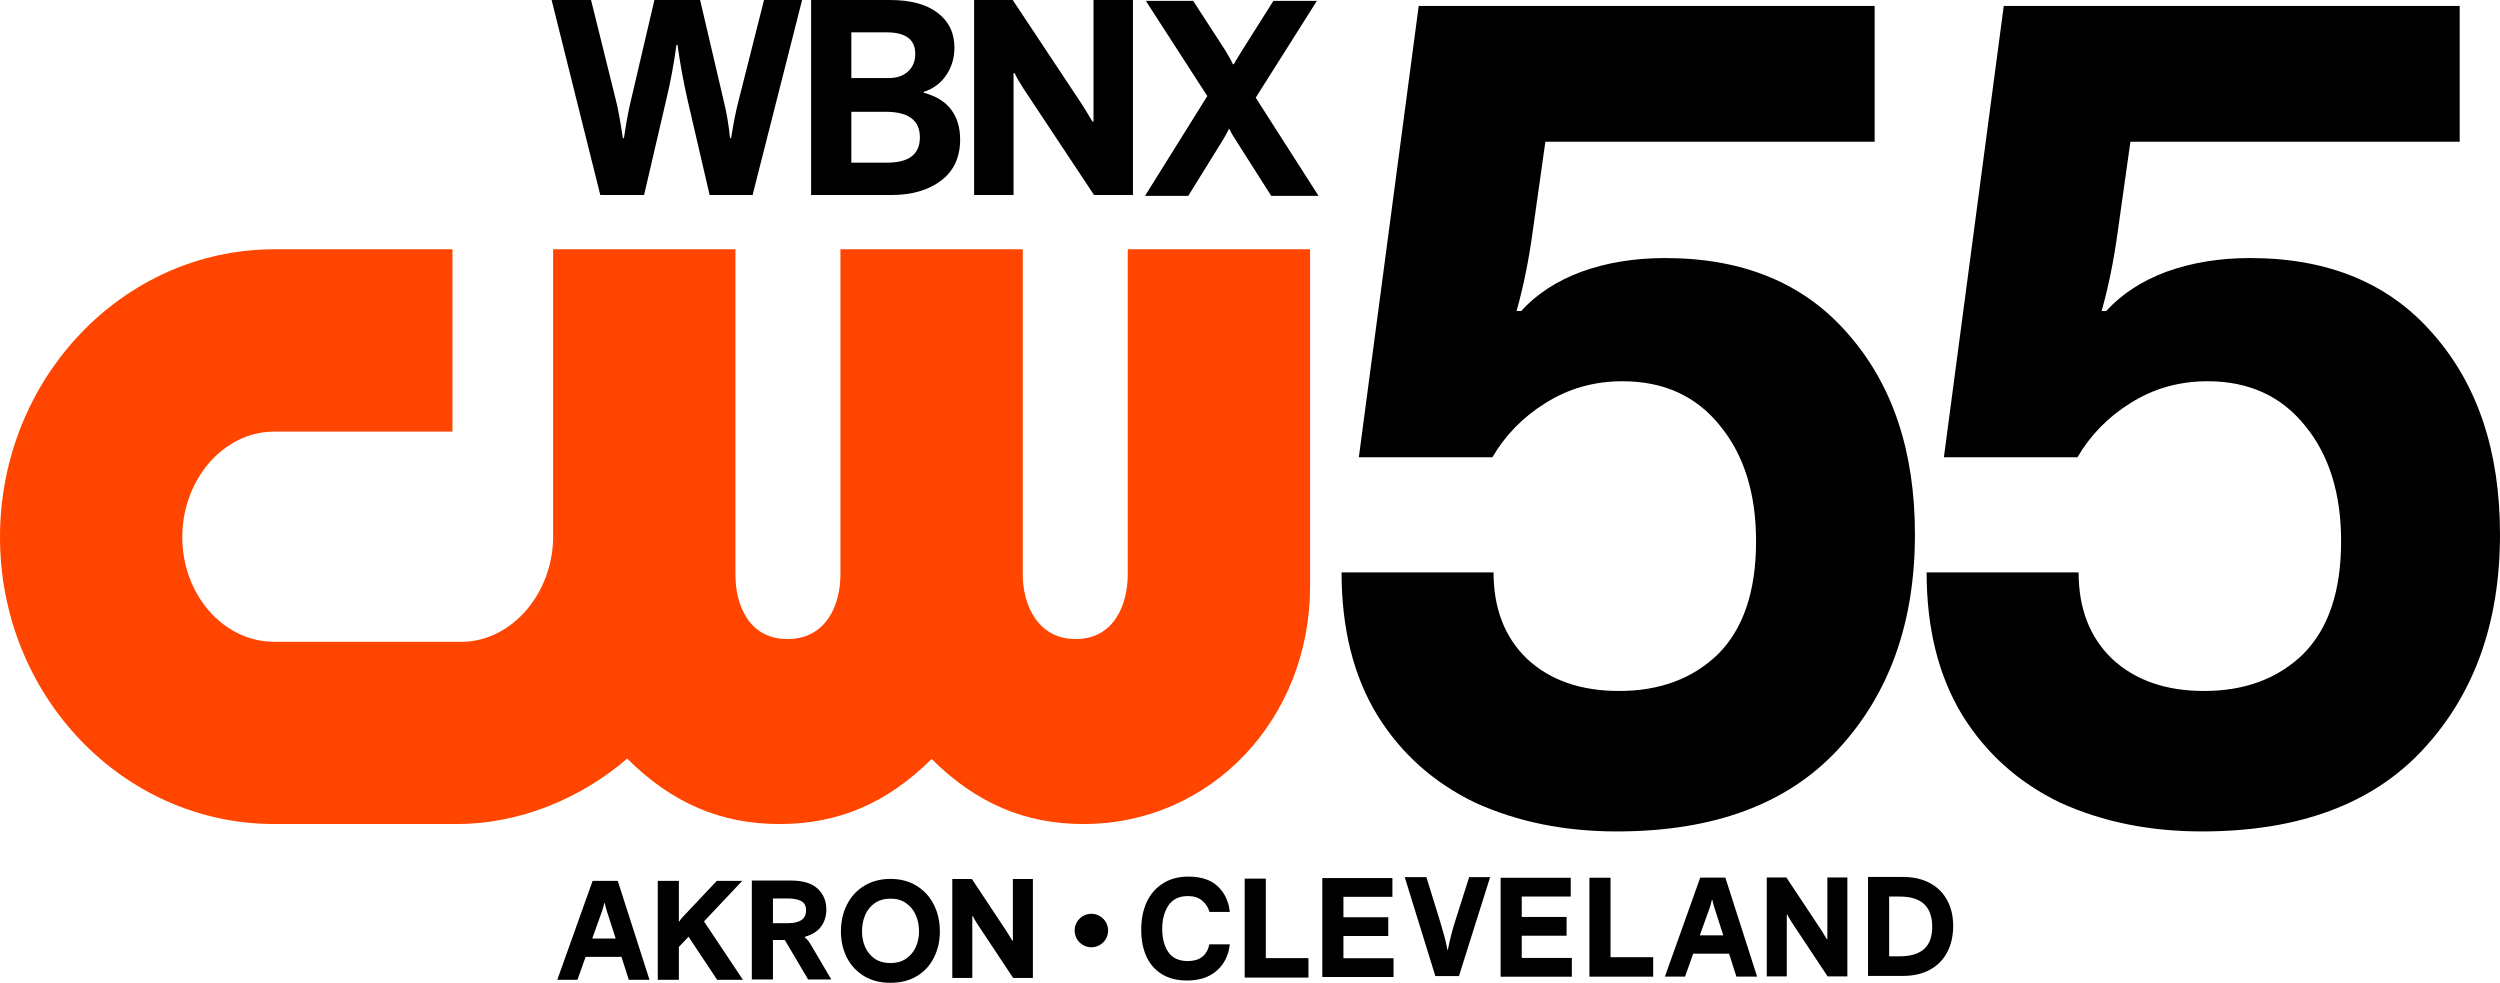 <?xml version="1.0" encoding="UTF-8" standalone="no"?>
<!-- Created with Inkscape (http://www.inkscape.org/) -->

<svg
   width="670.449mm"
   height="263.57mm"
   viewBox="0 0 670.449 263.57"
   version="1.1"
   id="svg1"
   xml:space="preserve"
   inkscape:export-filename="WBNX 2025.png"
   inkscape:export-xdpi="96"
   inkscape:export-ydpi="96"
   inkscape:version="1.4 (86a8ad7, 2024-10-11)"
   sodipodi:docname="WBNX 2025.svg"
   xmlns:inkscape="http://www.inkscape.org/namespaces/inkscape"
   xmlns:sodipodi="http://sodipodi.sourceforge.net/DTD/sodipodi-0.dtd"
   xmlns="http://www.w3.org/2000/svg"
   xmlns:svg="http://www.w3.org/2000/svg"><sodipodi:namedview
     id="namedview1"
     pagecolor="#ffffff"
     bordercolor="#000000"
     borderopacity="0.25"
     inkscape:showpageshadow="2"
     inkscape:pageopacity="0.0"
     inkscape:pagecheckerboard="0"
     inkscape:deskcolor="#d1d1d1"
     inkscape:document-units="mm"
     inkscape:zoom="0.1445409"
     inkscape:cx="1643.1336"
     inkscape:cy="100.31763"
     inkscape:window-width="1600"
     inkscape:window-height="829"
     inkscape:window-x="-8"
     inkscape:window-y="-8"
     inkscape:window-maximized="1"
     inkscape:current-layer="layer1" /><defs
     id="defs1"><style
       id="style1">.cls-1{fill:#000C0D;}</style></defs><g
     inkscape:label="Layer 1"
     inkscape:groupmode="layer"
     id="layer1"><path
       class="cls-1"
       d="m 302.439,66.852 v 87.262 c 0,7.965 -3.654,17.265 -13.948,17.265 -10.294,0 -14.205,-9.3 -14.205,-17.265 V 66.852 h -48.899 v 87.262 c 0,7.965 -3.717,17.265 -14.198,17.265 -10.48,0 -13.959,-9.3 -13.959,-17.265 V 66.852 h -48.896 v 77.47 c -0.232,14.914 -10.972,27.366 -23.961,27.798 H 73.56 c -13.607,-0.004 -24.674,-12.592 -24.674,-28.068 0,-15.476 11.071,-28.304 24.674,-28.304 H 121.342 V 66.852 H 73.56 C 33.001,66.852 0,101.484 0,144.048 c 0,42.565 33.001,76.94 73.56,76.94 h 49.057 c 16.425,0 32.966,-6.665 45.583,-17.546 11.998,11.945 25.103,17.546 40.864,17.546 15.761,0 28.817,-5.569 40.773,-17.444 11.953,11.875 25.036,17.444 40.769,17.444 34.055,0 60.732,-28.023 60.732,-63.799 V 66.852 Z"
       id="path1"
       style="fill:#ff4500;fill-opacity:1;stroke-width:0.351" /><path
       d="M 160.986,52.296 147.93,0 h 10.576 l 6.71,27.06 q 0.802,3.136 1.823,9.992 h 0.292 q 0.948,-6.419 1.823,-9.92 L 175.501,0 h 12.254 l 6.418,27.425 q 1.094,4.449 1.605,9.628 h 0.292 q 1.021,-6.346 1.896,-9.628 L 204.894,0 h 10.211 l -13.275,52.296 h -11.524 l -5.908,-25.455 q -1.678,-7.367 -2.699,-14.806 h -0.292 q -1.021,7.658 -2.772,14.879 L 172.729,52.296 Z"
       id="text1"
       style="font-weight:bold;font-size:12.33px;font-family:'F37 Bolton';-inkscape-font-specification:'F37 Bolton, Bold';stroke:#ffffff;stroke-width:0"
       aria-label="W" /><path
       d="m 174.18,262.757 h -5.551 l -1.961,-6.143 h -9.622 l -2.184,6.143 h -5.403 l 9.474,-26.535 h 6.736 z m -15.358,-11.065 h 6.291 l -2.332,-7.254 q -0.37,-1.11 -0.592,-2.221 H 162.041 q -0.296,1.332 -0.629,2.258 z"
       id="text1-1"
       style="font-weight:bold;font-size:6.256px;font-family:'F37 Bolton';-inkscape-font-specification:'F37 Bolton, Bold';stroke:#ffffff;stroke-width:0"
       aria-label="A" /><path
       d="m 471.215,261.898 h -5.551 l -1.961,-6.143 h -9.622 l -2.183,6.143 h -5.403 l 9.474,-26.535 h 6.736 z m -15.358,-11.065 h 6.291 l -2.331,-7.254 q -0.37,-1.11 -0.592,-2.221 h -0.148 q -0.296,1.332 -0.629,2.258 z"
       id="text1-1-8"
       style="font-weight:bold;font-size:6.256px;font-family:'F37 Bolton';-inkscape-font-specification:'F37 Bolton, Bold';stroke:#ffffff;stroke-width:0"
       aria-label="A" /><path
       d="m 199.234,262.757 h -6.921 l -7.661,-11.547 -2.591,2.739 v 8.808 h -5.662 v -26.535 h 5.662 v 10.918 h 0.111 q 0.518,-0.851 0.888,-1.184 l 9.178,-9.733 h 6.81 l -10.251,10.88 z"
       id="text1-1-9"
       style="font-weight:bold;font-size:6.256px;font-family:'F37 Bolton';-inkscape-font-specification:'F37 Bolton, Bold';stroke:#ffffff;stroke-width:0"
       aria-label="K" /><path
       d="m 201.624,262.677 v -26.535 h 10.399 q 4.996,0 7.291,2.22 2.295,2.183 2.295,5.551 0,2.591 -1.369,4.515 -1.369,1.924 -4.404,2.813 v 0.148 q 0.444,0.333 0.888,0.888 0.444,0.555 1.295,2.035 l 4.922,8.364 h -6.217 l -6.254,-10.584 h -3.183 v 10.584 z m 9.77,-15.099 q 2.146,0 3.442,-0.777 1.332,-0.814 1.332,-2.665 0,-1.813 -1.295,-2.48 -1.295,-0.703 -3.479,-0.703 h -4.108 v 6.625 z"
       id="text1-1-2"
       style="font-weight:bold;font-size:6.256px;font-family:'F37 Bolton';-inkscape-font-specification:'F37 Bolton, Bold';stroke:#ffffff;stroke-width:0"
       aria-label="R" /><path
       d="m 238.805,263.57 q -4.108,0 -7.106,-1.813 -2.998,-1.85 -4.589,-4.959 -1.591,-3.146 -1.591,-6.995 0,-3.997 1.628,-7.217 1.628,-3.22 4.626,-5.033 3.035,-1.85 7.032,-1.85 3.997,0 6.995,1.85 2.998,1.813 4.626,5.033 1.628,3.22 1.628,7.217 0,3.849 -1.591,6.995 -1.554,3.146 -4.552,4.959 -2.998,1.813 -7.106,1.813 z m 0,-5.292 q 2.406,0 4.145,-1.147 1.739,-1.184 2.628,-3.109 0.888,-1.924 0.888,-4.219 0,-2.443 -0.888,-4.441 -0.888,-1.998 -2.628,-3.183 -1.702,-1.184 -4.145,-1.184 -2.443,0 -4.182,1.184 -1.702,1.184 -2.591,3.183 -0.851,1.998 -0.851,4.441 0,2.295 0.851,4.219 0.888,1.924 2.591,3.109 1.739,1.147 4.182,1.147 z"
       id="text1-1-1"
       style="font-weight:bold;font-size:6.256px;font-family:'F37 Bolton';-inkscape-font-specification:'F37 Bolton, Bold';stroke:#ffffff;stroke-width:0"
       aria-label="O" /><path
       d="m 255.387,262.269 v -26.535 h 5.255 l 9.4,14.174 q 0.481,0.74 1.443,2.369 h 0.148 v -16.543 h 5.366 v 26.535 h -5.292 l -9.548,-14.396 q -0.888,-1.369 -1.258,-2.184 h -0.148 v 16.58 z"
       id="text1-1-7"
       style="font-weight:bold;font-size:6.256px;font-family:'F37 Bolton';-inkscape-font-specification:'F37 Bolton, Bold';stroke:#ffffff;stroke-width:0"
       aria-label="N" /><path
       d="m 473.815,261.859 v -26.535 h 5.255 l 9.4,14.174 q 0.481,0.74 1.443,2.369 h 0.148 v -16.543 h 5.366 v 26.535 h -5.292 l -9.548,-14.396 q -0.888,-1.369 -1.258,-2.183 h -0.148 v 16.58 z"
       id="text1-1-7-7"
       style="font-weight:bold;font-size:6.256px;font-family:'F37 Bolton';-inkscape-font-specification:'F37 Bolton, Bold';stroke:#ffffff;stroke-width:0"
       aria-label="N" /><path
       d="m 500.968,261.719 v -26.535 h 9.437 q 4.034,0 7.069,1.591 3.035,1.591 4.663,4.552 1.665,2.961 1.665,6.995 0,3.997 -1.591,7.032 -1.591,3.035 -4.626,4.7 -3.035,1.665 -7.217,1.665 z m 8.512,-5.255 q 4.293,0 6.477,-1.924 2.22,-1.924 2.22,-5.995 0,-8.105 -8.66,-8.105 h -2.887 v 16.025 z"
       id="text1-1-7-7-3"
       style="font-weight:bold;font-size:6.256px;font-family:'F37 Bolton';-inkscape-font-specification:'F37 Bolton, Bold';stroke:#ffffff;stroke-width:0"
       aria-label="D" /><path
       d="m 318.266,262.952 q -3.849,0 -6.625,-1.665 -2.739,-1.665 -4.182,-4.737 -1.406,-3.072 -1.406,-7.217 0,-4.219 1.48,-7.439 1.517,-3.22 4.367,-4.996 2.85,-1.813 6.736,-1.813 5.255,0 7.994,2.665 2.739,2.628 3.183,6.81 h -5.44 q -0.555,-1.887 -2.035,-3.072 -1.443,-1.184 -3.738,-1.184 -3.553,0 -5.255,2.517 -1.665,2.517 -1.665,6.328 0,3.738 1.628,6.18 1.665,2.406 5.255,2.406 4.774,0 5.773,-4.478 h 5.477 q -0.518,4.441 -3.516,7.069 -2.998,2.628 -8.031,2.628 z"
       id="text1-1-7-9"
       style="font-weight:bold;font-size:6.256px;font-family:'F37 Bolton';-inkscape-font-specification:'F37 Bolton, Bold';stroke:#ffffff;stroke-width:0"
       aria-label="C" /><path
       d="M 350.898,262.167 H 333.8 v -26.535 h 5.662 v 21.317 h 11.436 z"
       id="text1-1-7-2"
       style="font-weight:bold;font-size:6.256px;font-family:'F37 Bolton';-inkscape-font-specification:'F37 Bolton, Bold';stroke:#ffffff;stroke-width:0"
       aria-label="L" /><path
       d="m 443.35,261.921 h -17.098 v -26.535 h 5.662 v 21.317 h 11.436 z"
       id="text1-1-7-2-6"
       style="font-weight:bold;font-size:6.256px;font-family:'F37 Bolton';-inkscape-font-specification:'F37 Bolton, Bold';stroke:#ffffff;stroke-width:0"
       aria-label="L" /><path
       d="m 373.714,262.013 h -19.096 v -26.535 h 18.8 v 5.033 h -13.138 v 5.477 h 12.028 v 5.033 h -12.028 v 5.958 h 13.434 z"
       id="text1-1-7-8"
       style="font-weight:bold;font-size:6.256px;font-family:'F37 Bolton';-inkscape-font-specification:'F37 Bolton, Bold';stroke:#ffffff;stroke-width:0"
       aria-label="E" /><path
       d="m 421.534,261.933 h -19.096 v -26.535 h 18.8 v 5.033 h -13.138 v 5.477 h 12.028 v 5.033 h -12.028 v 5.958 h 13.434 z"
       id="text1-1-7-8-8"
       style="font-weight:bold;font-size:6.256px;font-family:'F37 Bolton';-inkscape-font-specification:'F37 Bolton, Bold';stroke:#ffffff;stroke-width:0"
       aria-label="E" /><path
       d="m 384.933,261.764 -8.216,-26.535 h 5.81 l 3.664,11.843 q 0.703,2.332 1.147,3.96 0.444,1.628 0.814,3.664 h 0.148 q 0.629,-3.442 1.961,-7.698 l 3.738,-11.769 h 5.625 l -8.364,26.535 z"
       id="text1-1-7-0"
       style="font-weight:bold;font-size:6.256px;font-family:'F37 Bolton';-inkscape-font-specification:'F37 Bolton, Bold';stroke:#ffffff;stroke-width:0"
       aria-label="V" /><path
       d="M 217.519,52.296 V 0 h 21.152 q 8.242,0 12.764,3.428 4.522,3.428 4.522,9.336 0,4.157 -2.188,7.367 -2.115,3.209 -6.054,4.522 v 0.219 q 4.96,1.313 7.367,4.522 2.407,3.209 2.407,8.023 0,7.148 -5.106,11.014 -5.106,3.866 -13.348,3.866 z m 20.86,-31.363 q 3.209,0 5.106,-1.751 1.969,-1.751 1.969,-4.741 0,-5.762 -7.658,-5.762 H 228.314 V 20.933 Z m -0.438,22.684 q 8.753,0 8.753,-6.783 0,-6.856 -9.19,-6.856 h -9.19 v 13.639 z"
       id="text1-5"
       style="font-weight:bold;font-size:12.33px;font-family:'F37 Bolton';-inkscape-font-specification:'F37 Bolton, Bold';stroke:#ffffff;stroke-width:0"
       aria-label="B" /><path
       d="M 261.237,52.296 V 0 h 10.357 l 18.526,27.935 q 0.948,1.459 2.845,4.668 h 0.292 V 0 h 10.576 v 52.296 h -10.43 L 274.585,23.924 q -1.75,-2.699 -2.48,-4.303 h -0.292 v 32.676 z"
       id="text1-52"
       style="font-weight:bold;font-size:12.33px;font-family:'F37 Bolton';-inkscape-font-specification:'F37 Bolton, Bold';stroke:#ffffff;stroke-width:0"
       aria-label="N" /><path
       d="m 307.071,52.527 16.703,-26.768 -16.484,-25.528 h 12.691 l 8.753,13.493 q 1.678,2.845 1.896,3.501 h 0.292 q 0.219,-0.583 0.948,-1.678 0.729,-1.167 1.021,-1.678 l 8.607,-13.639 h 11.67 L 336.757,26.196 353.606,52.527 h -12.691 l -9.555,-15.025 q -1.167,-1.751 -1.605,-2.845 h -0.219 q -0.875,1.751 -1.605,2.917 l -9.263,14.952 z"
       id="text1-2"
       style="font-weight:bold;font-size:12.33px;font-family:'F37 Bolton';-inkscape-font-specification:'F37 Bolton, Bold';stroke:#ffffff;stroke-width:0"
       aria-label="X" /><path
       d="m 433.577,222.974 q -20.997,0 -37.979,-7.719 -16.674,-8.028 -26.246,-23.467 -9.572,-15.747 -9.572,-38.288 h 40.758 q 0,14.512 8.954,23.158 9.263,8.646 24.702,8.646 16.365,0 26.555,-9.881 10.19,-10.19 10.19,-30.26 0,-19.144 -9.572,-30.877 -9.572,-12.042 -26.246,-12.042 -11.425,0 -20.688,5.867 -8.954,5.558 -14.204,14.512 H 364.412 L 380.468,1.584 H 502.742 V 38.019 H 414.433 l -3.397,24.084 q -1.544,11.425 -4.323,21.305 h 1.235 q 6.175,-6.793 16.056,-10.498 10.19,-3.705 22.54,-3.705 31.495,0 49.095,20.379 17.909,20.379 17.909,53.727 0,35.509 -20.688,57.741 -20.379,21.923 -59.284,21.923 z"
       id="text3"
       style="font-weight:bold;font-size:52.199px;font-family:'F37 Bolton';-inkscape-font-specification:'F37 Bolton, Bold';stroke:#ffffff;stroke-width:0"
       aria-label="5" /><path
       d="m 590.476,222.974 q -20.997,0 -37.979,-7.719 -16.674,-8.028 -26.246,-23.467 -9.572,-15.747 -9.572,-38.288 h 40.758 q 0,14.512 8.954,23.158 9.263,8.646 24.702,8.646 16.365,0 26.555,-9.881 10.19,-10.19 10.19,-30.26 0,-19.144 -9.572,-30.877 -9.572,-12.042 -26.246,-12.042 -11.425,0 -20.688,5.867 -8.954,5.558 -14.204,14.512 H 521.311 L 537.367,1.584 H 659.641 V 38.019 h -88.309 l -3.396,24.084 q -1.544,11.425 -4.323,21.305 h 1.235 q 6.175,-6.793 16.056,-10.498 10.19,-3.705 22.54,-3.705 31.495,0 49.095,20.379 17.909,20.379 17.909,53.727 0,35.509 -20.688,57.741 -20.379,21.923 -59.284,21.923 z"
       id="text3-6"
       style="font-weight:bold;font-size:52.199px;font-family:'F37 Bolton';-inkscape-font-specification:'F37 Bolton, Bold';stroke:#ffffff;stroke-width:0"
       aria-label="5" /><path
       id="path3"
       style="stroke:#ffffff;stroke-width:0"
       d="m 297.17,249.551 a 4.484,4.484 0 0 1 -4.484,4.484 4.484,4.484 0 0 1 -4.484,-4.484 4.484,4.484 0 0 1 4.484,-4.484 4.484,4.484 0 0 1 4.484,4.484 z" /></g></svg>
